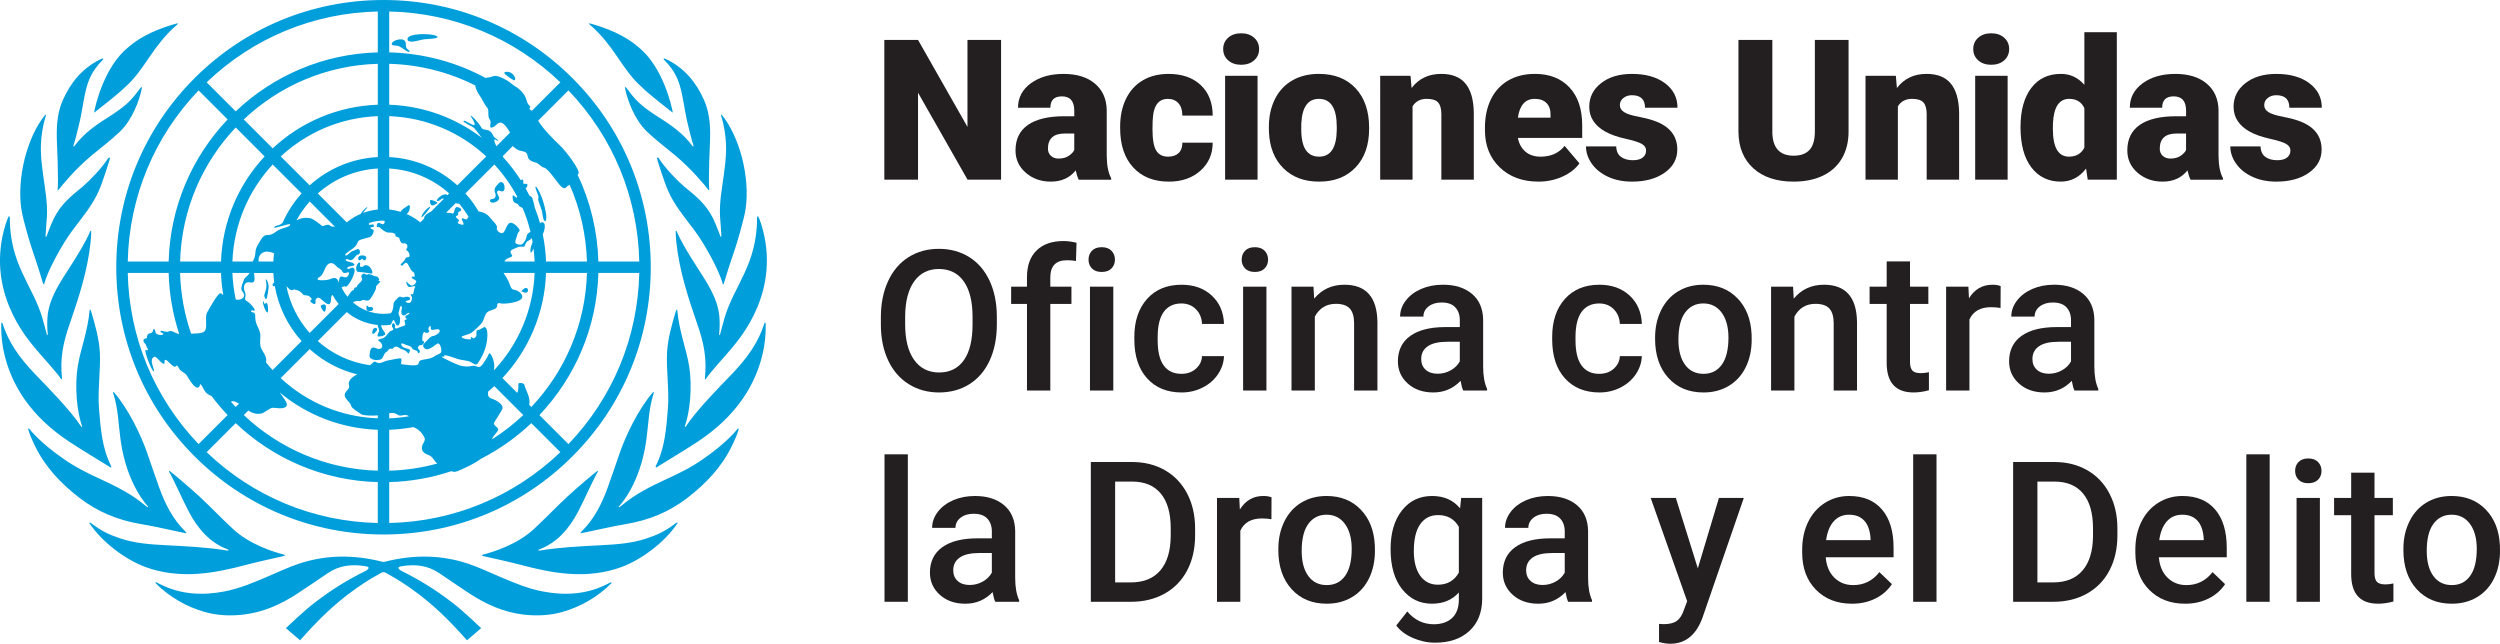 <?xml version="1.0" encoding="UTF-8"?>
<svg id="Layer_1" data-name="Layer 1" xmlns="http://www.w3.org/2000/svg" width="139.115mm" height="35.822mm" viewBox="0 0 394.342 101.543">
  <defs>
    <style>
      .cls-1 {
        fill: #009edb;
      }

      .cls-1, .cls-2 {
        stroke-width: 0px;
      }

      .cls-2 {
        fill: #231f20;
      }
    </style>
  </defs>
  <path id="emblem" class="cls-1" d="M96.334,91.856c.056-.013.134.049.162.082-2.203,2.258-5.029,3.806-7.741,4.577-2.012.572-4.038.667-6.112.435-3.19-.358-6.005-1.636-8.646-3.372-1.581-1.039-3.145-2.103-4.709-3.168-1.797-1.223-3.779-1.447-5.865-1.107-1.131.122-.273.666-.1.752,2.803,1.373,5.442,3.017,7.907,4.919,1.675,1.229,4.664,4.111,4.664,4.111l-2.236,1.915s-1.706-1.912-2.45-2.655c-4.905-5.109-9.249-7.355-10.212-7.91-.169-.097-.331-.19-.503-.19-.172,0-.334.093-.503.19-.963.555-5.306,2.8-10.213,7.91-.742.743-2.448,2.655-2.448,2.655l-2.237-1.915s2.99-2.882,4.666-4.111c2.465-1.902,5.104-3.547,7.907-4.919.173-.086,1.031-.629-.1-.752-2.087-.341-4.069-.117-5.865,1.107-1.564,1.064-3.13,2.129-4.711,3.168-2.64,1.736-5.454,3.014-8.646,3.372-2.072.232-4.099.137-6.11-.435-2.712-.772-5.544-2.329-7.748-4.587.028-.032.113-.084.169-.072.187.083.303.142.484.237,3.275,1.685,6.726,1.881,10.272,1.198,2.422-.466,4.671-1.436,6.926-2.399,1.615-.688,3.21-1.447,4.873-1.996,4.31-1.422,8.677-1.405,13.063-.294.072.02.146.03.222.039.075-.01.151-.02.222-.039,4.386-1.111,8.753-1.128,13.063.294,1.663.549,3.258,1.308,4.873,1.996,2.253.963,4.504,1.933,6.926,2.399,3.547.683,6.997.487,10.272-1.198.182-.094.297-.154.484-.237ZM106.68,82.463c-1.875,1.44-3.083,1.918-4.639,2.451-2.339.803-4.859.964-7.301,1.093-3.228.169-6.344.308-9.526.825-.017.003-.034.006-.051.009-.2.032-.291-.052-.227-.121.011-.011.032-.027.048-.032,2.837-1.039,4.764-3.24,6.216-6.002,1.005-1.913,2.651-5.651,3.109-6.262.01-.013-.001-.137-.031-.161-.215.07-3.338,2.729-4.756,4.045-1.759,1.635-3.414,3.38-5.174,5.015-2.75,2.626-6.703,3.779-8.135,4.151-.032.008-.097.032-.113.051-.042.055-.063.106-.072.13-.003.01.001.017.011.018.018.004.047.011.065.015,1.111.253,4.32.95,5.965,1.39,2.531.679,5.068,1.247,7.691,1.432,2.841.2,5.67-.099,8.311-1.083,3.003-1.119,6.705-3.763,8.818-6.931.006-.008.011-.023.006-.025-.092-.048-.199-.017-.215-.006ZM116.349,67.638c-.087.113-1.668,2.184-5.544,4.838-1.881,1.311-3.628,2.146-5.695,3.105-2.579,1.198-4.801,2.292-6.995,4.108-.142.117-.26.206-.404.311-.077.056-.153-.039-.069-.138.107-.124,3.334-3.428,4.304-10.431.338-2.444.386-5.084,1.178-7.439.023-.075-.022-.155-.049-.191-.004-.006-.025.008-.03.014-2.371,2.712-4.345,6.93-5.266,9.567-.652,1.867-1.274,3.744-1.949,5.602-.915,2.522-2.111,4.888-4.051,6.807-.028.03-.175.183-.175.183,0,0-.024.045-.032.115,0,.007.01.021.015.02.277-.048.459-.075.638-.113,2.16-.446,4.307-.963,6.479-1.325,3.631-.605,6.803-1.895,9.729-4.141,2.934-2.253,5.418-4.877,7.038-8.235.421-.873.817-1.728,1.077-2.683-.055-.021-.142-.017-.201.027ZM120.584,50.974c-.932,2.972-2.617,5.378-5.076,7.966-1.927,1.989-5.637,5.751-7.351,8.36-.048.073-.176.041-.128-.091.825-2.271,1.177-6.288.683-9.401-.422-2.655-1.585-5.553-1.873-8.802-.003-.015.001-.018-.004-.034-.017-.042-.089-.141-.137-.145-.001.01-.032.056-.11.308-.557,1.888-1.254,4.253-1.37,6.45-.141,2.65.359,6.057.141,8.784-.253,3.151-.469,6.268-1.913,9.126-.007.014-.011.031-.017.046-.03.076.051.217.051.217,0,0,.013-.003.018-.007,1.159-.739,4.46-2.686,6.637-4.139,2.717-1.815,5.121-3.972,7-6.685,2.347-3.39,3.71-7.473,3.641-11.632-.003-.141-.013-.389-.028-.42-.031-.013-.158.077-.165.099ZM113.581,52.767c-.01.039-.044.056-.055.061-.068.02-.1-.062-.099-.08.106-.842.113-1.881.055-2.672-.227-3.113-2.105-5.691-3.752-8.281-.859-1.352-2.347-3.714-2.982-5.305-.006-.014-.131-.093-.169-.076-.017.279.041,1.195.103,1.788.462,4.456,1.881,8.819,3.349,13.049.983,2.831,1.474,5.257,1.171,8.25-.032.249-.041.276.063.352.004.003.01-.007.013-.003,1.004-1.449,2.959-3.482,4.163-4.949,1.305-1.588,7.879-9.081,4.641-19.521-.196-.629-.429-1.174-.51-1.292-.051.001-.138.131-.148.165.02,7.51-3.613,10.734-5.129,15.872-.289.978-.517,1.887-.715,2.644ZM107.92,29.426c-1.191-1.029-2.964-2.861-4.001-4.458-.007-.013-.016-.021-.024-.03-.014-.014-.03-.027-.045-.035-.065-.041-.148-.045-.17-.034-.048-.008-.087-.006-.084.006.065.313,1.098,3.625,1.766,5.168.964,2.227,2.513,4.094,3.965,6.012.104.139.21.277.314.418,1.457,1.958,3.787,6.131,4.349,8.273.015.061.145.117.151.092.204-.765,1.146-3.734,1.844-5.739.146-.417,1.383-4.442,1.632-6.184.705-4.94-.924-11.351-3.807-14.854-.048.017-.089.145-.08.173.054.165.092.291.139.456.063.215.124.432.175.653.752,3.219.5,5.49.131,8.226-.294,2.182-.717,4.342-.604,6.543.018.368.244,3.076.21,3.179-.038.121-.148.028-.16-.035-.004-.02-.355-1.007-.707-1.833-.146-.359-.294-.698-.418-.943-1.157-2.298-2.654-3.49-4.573-5.056ZM104.739,9.425c.925.903,1.644,1.911,2.147,3.093.795,1.865,1.029,4.67,1.543,6.792.314,1.288.507,2.201.959,3.663.041.128-.093.187-.161.065-.011-.017-.022-.032-.035-.048-1.487-2.015-3.331-3.272-5.96-4.931-1.561-1.025-2.751-1.953-3.882-3.486-.196-.263-.397-.521-.596-.78-.017-.021-.137-.063-.173-.049-.006.059.021.176.045.325.336,1.694,1.471,4.828,3.414,6.685,1.398,1.335,2.969,2.52,4.462,3.755,2.661,2.227,4.603,4.632,5.228,5.428.01.011.028.031.028.031,0,0,.12.076.117.034-.001-.01-.001-.022-.003-.032,0-.001.003-.001.003-.003-.037-.39-.051-1.01-.051-1.742.001-1.63.075-3.811.146-5.312.028-.607.049-1.216.046-1.825-.004-1.812-.207-3.603-.969-5.321-1.238-2.785-3.078-4.999-5.83-6.369-.162-.08-.376-.162-.514-.196-.006-.001-.025.086.014.197.003.011.011.018.02.025ZM93.338,4.16c1.594,1.416,2.872,3.093,4.069,4.849,1.147,1.684,2.282,3.392,3.842,4.743,1.031,1.04,4.031,3.372,4.781,3.953.011.01.022.021.032.025.024.01.063-.004.063-.004,0,0-.004-.021-.006-.034-.158-.862-1.514-7.182-5.47-10.31-2.126-1.839-4.95-2.965-7.693-3.721-.028.052.003.189.02.186.132.115.228.196.36.313ZM31.209,90.508c2.623-.184,5.16-.753,7.691-1.432,1.646-.439,4.855-1.136,5.965-1.39.018-.004.046-.011.065-.015.01-.001.014-.008.011-.018-.009-.024-.03-.075-.072-.13-.015-.018-.08-.042-.114-.051-1.43-.37-5.384-1.525-8.134-4.151-1.76-1.635-3.416-3.38-5.174-5.015-1.418-1.316-4.541-3.975-4.756-4.046-.03.025-.041.149-.031.162.458.611,2.103,4.349,3.109,6.262,1.452,2.762,3.379,4.963,6.216,6.002.016.006.037.021.048.032.065.069-.027.153-.227.121-.017-.003-.034-.006-.051-.009-3.182-.517-6.298-.656-9.526-.825-2.443-.128-4.963-.29-7.301-1.093-1.556-.534-2.764-1.011-4.639-2.451-.018-.011-.124-.042-.215.006-.006.003,0,.017.006.025,2.113,3.168,5.815,5.812,8.818,6.931,2.641.984,5.47,1.283,8.311,1.083ZM28.743,83.995c.179.038.36.065.638.113.006.001.016-.013.016-.021-.009-.069-.032-.114-.032-.114,0,0-.146-.153-.176-.183-1.939-1.92-3.133-4.286-4.049-6.807-.674-1.858-1.298-3.735-1.949-5.602-.921-2.637-2.895-6.854-5.266-9.567-.004-.006-.025-.02-.03-.014-.027.037-.072.117-.049.19.793,2.357.84,4.997,1.178,7.441.97,7.003,4.197,10.307,4.304,10.431.084.099.007.194-.069.138-.142-.106-.262-.193-.404-.311-2.193-1.816-4.415-2.91-6.995-4.108-2.067-.959-3.814-1.794-5.695-3.105-3.876-2.654-5.457-4.725-5.546-4.838-.058-.044-.145-.048-.2-.027.262.956.656,1.811,1.077,2.683,1.62,3.358,4.104,5.981,7.038,8.235,2.926,2.246,6.098,3.535,9.729,4.141,2.172.362,4.32.88,6.479,1.325ZM10.834,69.612c2.177,1.453,5.478,3.4,6.637,4.139.006.004.018.007.018.007,0,0,.08-.141.051-.217-.006-.015-.01-.032-.017-.046-1.445-2.858-1.66-5.975-1.913-9.126-.218-2.727.282-6.134.141-8.784-.117-2.196-.814-4.562-1.37-6.45-.077-.252-.108-.299-.11-.308-.048.004-.12.103-.137.145-.006.015-.001.018-.004.034-.287,3.249-1.452,6.147-1.872,8.802-.494,3.113-.142,7.13.683,9.401.048.132-.082.165-.128.091-1.713-2.609-5.423-6.371-7.351-8.36-2.458-2.588-4.144-4.994-5.076-7.966-.007-.021-.134-.111-.163-.099-.017.031-.027.279-.03.42-.069,4.159,1.294,8.242,3.641,11.632,1.88,2.713,4.283,4.87,7,6.685ZM9.691,59.849c.003-.004.008.006.013.004.104-.078.096-.104.063-.353-.303-2.992.189-5.419,1.171-8.25,1.468-4.229,2.888-8.593,3.349-13.047.062-.594.12-1.511.103-1.789-.038-.017-.163.062-.169.077-.635,1.59-2.123,3.953-2.982,5.304-1.647,2.591-3.527,5.168-3.752,8.281-.058.791-.051,1.83.055,2.672.001.018-.031.1-.099.08-.011-.004-.045-.021-.055-.061-.199-.757-.427-1.666-.717-2.644-1.515-5.137-5.147-8.362-5.128-15.872-.01-.034-.097-.163-.148-.165-.08.118-.314.663-.51,1.292-3.238,10.44,3.335,17.933,4.639,19.521,1.205,1.467,3.161,3.5,4.165,4.949ZM4.985,39.098c.701,2.006,1.642,4.976,1.846,5.741.006.024.135-.032.151-.093.562-2.141,2.892-6.314,4.349-8.273.104-.141.21-.279.314-.418,1.452-1.918,3-3.784,3.965-6.012.667-1.543,1.701-4.856,1.767-5.168.001-.011-.038-.014-.086-.007-.023-.01-.106-.006-.17.035-.016.008-.031.021-.045.035-.009.007-.017.017-.024.03-1.038,1.597-2.81,3.428-4.001,4.458-1.919,1.566-3.416,2.758-4.573,5.056-.124.245-.272.584-.418.942-.352.828-.703,1.815-.707,1.835-.013.063-.122.156-.162.035-.032-.103.193-2.812.213-3.179.11-2.201-.311-4.36-.605-6.543-.369-2.737-.621-5.008.13-8.228.051-.218.113-.436.176-.652.048-.165.086-.291.139-.456.008-.028-.032-.156-.08-.173-2.883,3.503-4.512,9.913-3.807,14.854.249,1.742,1.485,5.767,1.63,6.182ZM9.144,28.225c0,.732-.014,1.352-.051,1.742,0,.003.003.001.003.003-.001.01-.001.023-.003.032-.004.042.117-.034.117-.034,0,0,.018-.02.028-.031.625-.795,2.565-3.2,5.228-5.428,1.492-1.235,3.064-2.42,4.462-3.755,1.943-1.857,3.078-4.991,3.414-6.685.024-.149.051-.266.045-.325-.037-.014-.156.028-.173.049-.199.259-.4.517-.594.78-1.132,1.533-2.322,2.461-3.883,3.486-2.629,1.659-4.473,2.916-5.96,4.931-.011.015-.024.031-.035.048-.068.122-.201.063-.16-.065.452-1.463.645-2.375.959-3.663.514-2.122.748-4.926,1.543-6.792.503-1.183,1.222-2.191,2.146-3.093.01-.007.018-.014.023-.025.038-.111.018-.199.013-.196-.138.032-.353.114-.514.194-2.753,1.37-4.593,3.585-5.83,6.369-.762,1.718-.964,3.509-.969,5.321-.001.608.018,1.218.046,1.825.072,1.502.145,3.682.146,5.312ZM14.844,17.727s.039.014.063.004c.01-.004.021-.017.032-.025.75-.581,3.749-2.913,4.781-3.953,1.56-1.353,2.695-3.059,3.842-4.743,1.195-1.756,2.475-3.433,4.069-4.849.131-.117.228-.196.36-.314.015.004.048-.132.02-.184-2.743.756-5.567,1.882-7.693,3.721-3.956,3.128-5.312,9.449-5.47,10.31-.001.013-.006.034-.006.034ZM59.414,52.166c.31-.466-.463-.76-.664.049-.189.753.353.415.664-.049ZM67.849,32.664c-.3-.156-1.533,1.347-1.336,1.591.089.097,1.445-1.519,1.336-1.591ZM68.114,32.398c.186.097,1.004-.348.852-.467-.151-.121-1.112-.566-1.132-.294-.028.442.093.665.28.762ZM82.97,45.421c-.387.017-.807.577-.689.584.279.014.491.214.715.165.411-.091.36-.764-.027-.749ZM77.586,31.398c-.334.008-.418.372-.097.536.144.075.601.007.811-.125.221-.139.479-.313.431-.65-.028-.206-.507-.786-.256-1.008.27-.242.543.134.808.031.322-.125.293-.31.303-.584.013-.38-.139-.88-.58-.88-.328,0-.898.878-.924.932-.044.096-.135.417.006.743.196.455.12.988-.501,1.005ZM84.884,31.459c-.01.203.576,1.614.635,1.998.059.384.18,1.536.49,1.418.196-.076.177-.781.135-1.055-.125-.801-.287-1.494-.583-2.393-.156-.479-.835-2.041-1.06-1.987-.2.048.336,1.138.415,1.492.052.231-.021.322-.032.527ZM81.027,12.644c.36.137.359-.536-.253-1.033-.608-.496-1.419-.255-1.2-.01.199.22,1.133.921,1.453,1.043ZM64.424,7.876c-.724-.467-.118-1.112-.697-1.546-.405-.304-1.542-.003-1.823.358-.489.632.631.422,1.036.603.453.2,1.426,1.036,1.599.867.172-.17-.035-.207-.115-.282ZM68.822,5.663c-.974-.445-4.643-.425-4.548.529.079.815,2.119.049,2.647.004.529-.046,2.761-.091,1.901-.534ZM58.086,48.354c-.048-.182-.366-.152-.287.016.079.167-.096.338.068.548.214.229.676.201.908.011.134-.145.049-.42-.052-.473-.176-.087-.589.08-.636-.101ZM56.673,41.055c.303,0,.291-.227.467-.218.177.007.032.23.339.23.304,0,.624-.784-.355-.784-.797,0-.691.762-.452.773ZM57.943,41.866c-.608-.156-.484.19-.857.231-.618.068-.069-.456-.373-.697-.134-.106-.497.424-.524.755-.017.159-.021.698.241.715.262.017,1.639.175,2.098.279.525.121-.021-1.138-.584-1.283ZM51.164,49.174c.187,0,.322-.665.207-.991-.117-.327-.719-.082-.773.07-.052.153.377.921.566.921ZM42.278,49.108c.027-.286.003-1.122-.197-1.284-.2-.161-.173.142-.317.125-.111-.013-.101-.401-.242-.4-.141,0,.048.665.199,1.05.151.387.522,1.019.557.508ZM42.064,47.078c.046-.099.351-1.491.304-2.023-.048-.531-.331-1.032-.403-.995-.096.049.044.367.06.883.025.77-.338,1.411-.338,1.664-.001.239.228.781.376.472ZM18.34,42.154c0-11.269,4.383-21.857,12.34-29.814C38.636,4.383,49.225,0,60.494,0c11.269,0,21.857,4.383,29.814,12.34,7.958,7.958,12.34,18.545,12.34,29.814,0,11.269-4.383,21.858-12.34,29.814-7.958,7.958-18.545,12.34-29.814,12.34-11.269,0-21.858-4.383-29.814-12.34-7.958-7.956-12.34-18.545-12.34-29.814ZM31.325,70.051l4.58-4.58c-.901-.95-1.747-1.953-2.534-3-.355-.141-.715-.338-.963-.645-.391-.489-.597-1.204-.783-1.204-.187.001-.015.455-.432.515-.567.083-1.368-1.328-1.681-1.842-.369-.605-.974-.611-1.271-1.178-.086-.163-.291-.664-.481-.367-.314.504-1.391-1.098-1.666-.988-.283.11-.034.443-.193.584-.308.275-1.215-1.228-1.554-1.074-.318.145-.391.338-.41.736-.017.414.496,1.478.315,1.561-.256.117-1.567-3.221-1.281-3.373.16-.086.135.152.317.044.187-.113-.131-.344-.217-.705-.09-.379-.418-.387-.446-.804-.025-.415.567-.276.56-.479-.007-.203.046-.434.214-.579.196-.169.653.008.752-.577.084-.5.336-.037.389.335.061.431,1.161.539,1.215.244.032-.187-.445-.18-.445-.346-.001-.318.605-.014,1.019.022.18.015.505-.276.917-.063.448.232.724.345,1.021.393-.997-3.043-1.576-6.274-1.663-9.625h-6.451c.221,10.15,4.162,19.672,11.173,26.995ZM57.936,32.681c.045.069-.422.494-.662.907.746-.28,1.522-.46,2.319-.538v-6.468c-3.624.208-6.92,1.659-9.468,3.931l4.566,4.566c.525-.431,1.095-.804,1.709-1.112.159-.079.32-.152.482-.221.313-.546.995-1.155,1.054-1.064ZM41.994,56.796c.001.128-.004.255-.031.375.335.411.677.815,1.038,1.204l4.574-4.574c-2.153-2.386-3.654-5.37-4.225-8.669-.137.037-.259.018-.335-.114-.093-.16.042-.324.239-.487-.066-.486-.114-.977-.139-1.474h-3.045c.031.484.225,1.183-.094,1.426-.263.2-.636-.003-.874.03-.584.079-.718.784-.563,1.263.101.322.242.572.186.919-.052.327-.23.581.287.855.473.248,1.239,1.219,1.176,1.387-.082.215-.552-.201-.581.189-.018.239.694-.068.653.743-.024.472.094.988.231,1.312.282.674.605,1.119.577,1.88-.022.631-.134,1.318.142,1.912.284.611.783,1.105.786,1.825ZM38.191,45.914c-.376-.431.249-1.656.342-1.896.1-.255.667-.583.838-.962h-2.71c.052,1.418.231,2.812.524,4.174.651.238,1.901-.293,1.007-1.316ZM36.49,63.342c-.02.011-.042.02-.065.028.246.28.497.556.753.826l.517-.517c-.484-.306-.931-.498-1.205-.338ZM47.575,30.51l-4.562-4.562c-3.761,4.052-6.131,9.409-6.351,15.305h3.196c.535-.862.353-1.518.532-2.019.172-.477.453-.915.718-1.345.235-.379.503-.805.995-.808,1.042-.006,1.301-.551,1.961-.853.66-.303,1.829-.482,1.697-.826-.09-.232-2.438.679-2.489.501-.089-.311.741-.282,1.09-.597.069-.065.137-.104.201-.137.755-1.715,1.773-3.288,3.012-4.66ZM46.753,34.778c.062-.027.124-.056.189-.093.783-.448,1.812-.362,2.25-.172.565.246,1.287.874,1.615,1.125.142.108.21-.093.874-.193.277-.041.341.238.736.294.159.022.29.03.41.021l-3.976-3.975c-.81.908-1.515,1.913-2.098,2.992ZM42.276,39.691c-.505-.052-1.018.158-1.29.597-.19.304-.244.645-.179.966h2.308c.023-.436.062-.869.115-1.295-.297-.155-.651-.237-.955-.268ZM48.852,52.524l4.569-4.57c-.373-.453-.7-.945-.981-1.464,0,0-.001.001-.001.003-.072.083-.132.167-.169.248-.094.204.028.884-.255,1.176-.365.377-1.345-.831-1.654-.931-.421-.132-.622.331-.6.465.056.348-.014.487-.166.518-.152.03-.918-.491-.576-.622.398-.151-.104-.494-.276-.628-.296-.228-.757-.015-.974-.318-.232-.325-.67-.559-.805-.598-.092-.027-.541-.217-.835-.062-.231.124-.48-.128-.653-.297-.096-.093-.191-.201-.293-.307.545,2.802,1.842,5.337,3.67,7.389ZM53.425,44.632c.001-.039.004-.08.009-.121.001-.011.001-.022.003-.032.003-.031.007-.062.01-.093.003-.013.004-.027.006-.039.003-.02.006-.039.009-.059.003-.011.004-.021.006-.032.001-.011.004-.024.006-.035.007-.042.015-.083.025-.123v-.003c.009-.038.018-.076.03-.111.003-.013.007-.022.01-.034.009-.025.016-.049.025-.073.004-.011.008-.023.013-.034.01-.023.018-.044.03-.063.004-.008.008-.018.013-.027.015-.027.031-.052.048-.073.059-.075.138-.089.231-.076.16.022.362.127.558.137.141.007.279-.034.398-.189.055-.07.106-.151.142-.229.038-.079.062-.156.063-.22,0-.031-.004-.059-.015-.083-.034-.069-.127-.091-.31-.028-.038.013-.075.025-.113.035-.076.021-.151.035-.222.038-.037.001-.07,0-.104-.006-.101-.014-.19-.059-.258-.151-.021-.031-.041-.066-.058-.108-.021-.054-.047-.1-.076-.141-.114-.166-.282-.249-.456-.353-.087-.052-.176-.107-.262-.182-.042-.037-.084-.077-.124-.124-.032-.037-.063-.072-.096-.106-.013-.013-.025-.024-.038-.035-.021-.021-.041-.041-.063-.061-.015-.014-.032-.028-.048-.041-.018-.015-.037-.03-.055-.044-.02-.015-.038-.028-.058-.042-.015-.01-.032-.021-.049-.031-.021-.014-.042-.027-.065-.038-.014-.007-.028-.014-.042-.021-.024-.011-.049-.023-.073-.032-.011-.004-.023-.007-.034-.011-.028-.008-.056-.018-.084-.024-.006-.001-.011-.001-.017-.003-.215-.041-.441.015-.659.227-.003.001-.006.004-.008.007-.034.034-.069.072-.103.114-.004.004-.007.008-.011.013-.034.044-.068.089-.101.141-.001.004-.004.008-.009.013-.034.054-.068.111-.101.173-.07.13-.138.275-.203.446-.524,1.371-1.131.952-1.031,1.44.011.058.159.097.373.114.086.007.183.011.284.011.103,0,.213-.003.322-.01.111-.006.224-.016.334-.03.055-.007.108-.015.161-.024.032-.004.062-.01.093-.015.03-.006.059-.011.089-.018.025-.006.052-.011.077-.017.034-.008.065-.018.096-.027.02-.006.039-.011.056-.017.049-.015.094-.032.134-.051.07-.032.142-.061.213-.084.003,0,.004,0,.007-.001.068-.023.135-.039.2-.051.137-.025.262-.024.36.011.072.025.22.087.325.241.087.125.17.342.19.515ZM59.593,24.777v-6.454c-5.898.22-11.255,2.591-15.307,6.351l4.563,4.562c2.878-2.596,6.623-4.248,10.744-4.459ZM59.593,16.519v-6.454c-8.172.227-15.59,3.523-21.141,8.774l4.562,4.56c4.379-4.086,10.185-6.658,16.58-6.881ZM37.178,20.112c-5.25,5.551-8.546,12.97-8.771,21.141h6.453c.222-6.393,2.795-12.2,6.881-16.58l-4.562-4.562ZM28.406,43.056c.092,3.347.7,6.565,1.744,9.582.038-.003.073-.004.111-.006.655-.031,1.53-.01,1.943-.328.635-.49.048-2.243.446-2.974.491-.904,1.719-3.048,2.088-3.062.327-.013.313.231.479.27-.196-1.143-.318-2.305-.358-3.483h-6.454ZM59.593,76.046c-8.669-.227-16.537-3.724-22.416-9.301l-4.58,4.58c7.324,7.01,16.846,10.951,26.995,11.172v-6.451ZM59.593,67.791c-5.725-.197-11.115-2.261-15.481-5.895.099.12.184.235.251.346.297.512,1.33,1.554.673,1.971-.546.345-1.452.113-1.958.104-.559-.007-1.371.828-1.85.911-.61.104-.959.058-1.529-.173-.141-.058-.318-.169-.519-.311l-.726.726c5.551,5.25,12.97,8.546,21.141,8.773v-6.452ZM59.593,65.523c-.908.068-2.281.045-2.606-.179-.677-.469-1.484-.929-1.575-1.292-.163-.645-1.046-1.129-1.046-1.733,0-.672.928-.891.68-1.573-.199-.542.329-1.221,1.295-1.694-2.831-.697-5.392-2.085-7.492-3.979l-4.572,4.572c4.201,3.903,9.578,6.127,15.315,6.34v-.462ZM60.988,56.9c.687-.115,1.416-.314,2.036-.376.679-.068-.028.898.375.938.481.048,2.461.386,2.6-.063.114-.369.141-.535.566-.627.801-.175,1.436-.149,2.115-.667.245-.187.751-.255.895-.532.145-.277-.104-1.59-.593-1.376-.238.106-.525.445-1.033.701-.46.231-.787.336-1.114-.101-.299-.398.174-.711.42-.978.379-.415.722-.836,1.143-.836.163,0,1.033-.432.96-.828-.096-.512-1.107.046-1.342-.165-.163-.145-.003-.514-.13-.57-.118-.055-.491.455-.203.731.149.144-.242.543-.681.256-.338-.224-.425,1.008-.396,1.233.03.225.496.163.186.569-.311.408-.427.106-.656.306-.276.242-.338.335,0,.686.27.279-.159.808-.259.313-.066-.329-.759-.229-.89-.603-.135-.384-.698-.346-1.383-.697-.518-.266-.452.52.427.719.746.17.708.259.494.726-.175.383-.141-.294-1.028-.529-.57-.151-.597-.455-1.046-.449-.455.004-.306.435-.786.322-.363-.086-.42.404-.755.546-.408.175-.384.914-.8,1.118-.618.303-1.885.075-1.827-.538.058-.612.086-1.07.441-1.285.312-.187.828.362,1.261.168.453-.201.339-.684.065-.994-.082-.106-.414-.27-.407-.375.007-.128.653-.189.98-.408.328-.22.68-.805.848-.936.179-.139.529-.175.562-.304.045-.165-.248-.465-.22-.666s.099-.356.255-.345c.156.013.342.463.242.572-.114.122.082.329.294.242.214-.087.973-.384,1.194-.442.3-.08-.075-.759.023-.88.091-.114.18.037.296-.079.115-.115-.237-.229-.18-.476.041-.186.835-.401.617-.542-.218-.142-.512.269-.687.346-.396.175-.589-.258-.576-.586.007-.159.222-.722.034-.832-.262-.151-.306.52-.346.651-.063.199-.232.449.058.99.156.291.076,1.278-.228,1.387-.324.117-.466-.501-.618-.756-.025-.044-.052-.076-.08-.092-.003-.001-.006-.003-.009-.004-.013-.006-.025-.008-.039-.007h-.001c-.014.001-.028.01-.042.021-.004.003-.008.007-.011.01-.015.014-.03.031-.047.056-.025.039-.066.108-.1.168-.024.042-.072.142-.132.315-.038.11-.107.176-.229.203-.331.037-.665.059-1.005.059-.131,0-.262-.003-.391-.008.055.203.113.422.187.565.179.338.521.611.463.86-.058.251-1.102.477-1.188.294-.107-.228.263-.686.234-.893-.053-.377-.244-.603-.22-.864-1.843-.184-3.527-.915-4.884-2.032l-4.57,4.57c2.254,2.008,5.09,3.375,8.221,3.808.442-.27.624-.753.973-.491.556.42,1.226-.141,1.67-.215ZM61.395,67.79v6.454c2.613-.073,5.15-.46,7.575-1.125-.504-.428-.734-1.122-1.357-1.336-1.073-.369-1.361-1.029-.781-1.987.314-.517.19-.721-.177-1.271-.448-.67-1.026-.977-1.446-1.159-1.243.232-2.514.379-3.813.424ZM64.493,65.667c-.211-.228-.639-.245-.942-.163-1.049.284-.698-.549-2.156-.336v.821c1.052-.039,2.085-.151,3.097-.321ZM88.389,71.325l-4.58-4.58c-2.361,2.24-5.045,4.143-7.972,5.636-.964.728-2.143,1.257-3.034,1.661-.373.169-.777.39-1.201.39-.137,0-.255-.045-.373-.118-3.105,1.039-6.406,1.642-9.834,1.732v6.451c10.15-.221,19.671-4.162,26.994-11.172ZM79.36,24.664c-.009.038-.028.059-.052.075,1.063,1.147,2.019,2.393,2.861,3.72.099-.125.176-.236.313-.08.228.26-.238.734.438.61.407-.075.324.446-.006.725.208.376.41.756.6,1.142.238.107.418.237.455.391.107.453.315.956.366,1.457.322.812.607,1.644.848,2.495.332-.284.707-.13.746.345s-.111.988-.318,1.414c.289,1.395.469,2.83.52,4.297h6.452c-.117-4.177-1.053-8.31-2.73-12.107-.128.103-.3.111-.517.386-.327.412-.855-.103-1.145-.463-.541-.667-1.813-2.544-2.386-2.638-.479-.079-.836-.701-1.34-.804-.503-.103-1.131-.386-1.212-.918-.086-.545-.284-.769-.843-.856-.632-.097-1.073-.348-1.518-.821l-1.544,1.545c.013.034.02.063.014.087ZM83.456,63.844l.353.353c5.252-5.55,8.547-12.968,8.773-21.141h-6.452c-.222,6.395-2.795,12.201-6.88,16.581l2.329,2.329c.017-.032.032-.065.048-.097.193-.408.11-.942.142-1.316.02-.245.908-.186.972.218.053.341.229.591.538,1.438.222.61.328,1.17.179,1.636ZM78.556,67.87c-.17.41-1.033,1.147-.884,1.39,1.742-1.108,3.37-2.377,4.864-3.789l-4.562-4.56c-.318.297-.646.583-.98.865-.079.522-.007.932.635,1.131.693.214,1.849.918,1.605,1.601-.273.611-.949,1.526-1.276,2.133-.277.518.803.739.597,1.23ZM79.621,41.172c-.01.027-.027.055-.047.082h4.752c-.025-.686-.083-1.364-.165-2.036-.038.07-.079.141-.111.21-.355.738-.408.293-.383-.028.034-.41.19-.793.342-1.212-.037-.22-.076-.436-.12-.653-.142.203-.348.346-.67.507-.21.107-.408.601-.486.79-.091.228-.614-.054-1.043.153-.753.363-1.525.418-.974,1.198.352.497-.843.358-1.095.99ZM77.975,25.948l-4.562,4.562c.784.87,1.481,1.82,2.079,2.836.536.083,1.269.298,1.74.905.334.431,1.297,1.292,1.149,1.678-.09.236.111.529.331.684.336.235.574.23.759-.006.336-.429.384-1.009.831-1.376.546-.451,1.666.85,1.664,1.088-.001.238-.29.294-.373.717-.113.577-.608,1.266-.045,1.459.821.28.925-.042,1.319-.619.182-.266.142-.696.338-.959.124-.166.308-.237.473-.346-.308-1.28-.717-2.522-1.222-3.711-.121-.118-.262-.215-.438-.273-.294-.097-.128-.36-.514-.482-.442-.139-.614-.266-.655-1.042-.032-.625.528.206.667.097.03-.024.056-.061.083-.103-.984-1.863-2.205-3.579-3.625-5.109ZM72.44,32.141c-.217-.003-.396-.045-.553-.106l-1.508,1.507c.289.077.608-.03.969.131.401.176.206-1.121.819-1.002.627.12.787.522.269.718-.415.135.103.481-.4.652-.458.156.372.56.365.741-.009.249-.625.342.301.628.925.286.003-.779.144-.928.172-.182.666.287.803.08.051-.076.142-.208.255-.36-.432-.726-.922-1.416-1.463-2.06ZM70.089,56.093c.011.317-.308.063-.405.172-.097.106,2.537,1.339,2.951,1.409.283.048.822.249,1.775.059.639-.127.817.168,1.115.156.425-.015.701-.59.948-.943.653-.932.529-1.057.703-1.202.221-.186.863,1.24.781,2.144-.014.144-.031.277-.051.405l.069.069c3.761-4.052,6.131-9.409,6.351-15.307h-4.905c.169.279.462.639.77,1.276.248.51.394,1.319.811,1.359.672.063,1.363.619,1.383,1.087.039.977-2.992,1.214-3.39,1.088-.335-.106-.557-.128-.58.397-.025.596-1.095.6-1.516.956-.473.4-.525,1.131-.842,1.64-.19.306-1.309,1.363-1.615,1.577-.729.51-2.102.535-1.474.872.448.239,1.464.324,1.336.087-.146-.272.077-.297.249-.075.132.167.61-.162.6-.469-.01-.29-.073-.763.196-.781.436-.028.895-.512,1.112-.467.246.051.58.598.329,2.267-.248,1.67-1.045,2.831-1.363,3.355-.343.56-.687.132-1.147-.104-.586-.301-1.468-.289-2.085-.49-.327-.106-2.115-.783-2.105-.536ZM100.835,43.056h-6.45c-.228,8.669-3.725,16.537-9.302,22.416l4.58,4.58c7.011-7.324,10.952-16.846,11.172-26.995ZM89.663,14.259l-4.778,4.778c.438.763,1.26,1.725,2.42,2.906.476.486.981.962,1.405,1.391.407.41,3.013,3.652,2.509,4.122-.037.035-.076.068-.115.1,2.027,4.258,3.154,8.95,3.28,13.696h6.451c-.22-10.15-4.16-19.671-11.172-26.994ZM61.395,8.263c5.391.139,10.566,1.53,15.196,4.031.432-.068.859-.121,1.145-.255.574-.268,1.704.341,2.248.657.497.287.883.712,1.429,1.019.559.314,1.457,1.215,1.654,2.123.199.908.774.846.487,1.214-.144.183.076.253.351.417l4.486-4.484c-7.324-7.011-16.846-10.952-26.995-11.172v6.45ZM61.395,16.519c5.475.19,10.516,2.108,14.603,5.219-.462-.611-.929-1.243-1.146-1.476-.396-.421-1.877-.939-1.727-1.18.148-.242,1.466.81,1.697.625.277-.222-.662-1.43-.591-1.477.097-.063,1.209,1.011,1.756,1.974.228.339.834.167,1.305.496.415.291.443.757.793,1.057.056.049.795.476.366.427-.124-.014-.314-.277-.456-.144-.089.084.054.538.308,1.033l2.143-2.144c-.311-.631-.925-1.463-1.353-1.568-.442-.108-.714.263-1.018.515-.304.252-.684.336-.732.168-.054-.191.062-.66.039-.857-.031-.246-.224-.441-.289-.679-.153-.56.075-1.185-.266-1.557-.374-.408-.625-1.026-.918-1.495-.32-.511-.895-1.301-.929-1.971-4.174-2.11-8.788-3.289-13.584-3.42v6.454ZM61.395,24.777c4.12.211,7.866,1.863,10.744,4.459l4.563-4.562c-4.053-3.761-9.409-6.131-15.307-6.351v6.454ZM61.395,33.048c.614.061,1.218.184,1.806.366.153-.376.538-.563.853-.777.373-.253.643-.539.59.149-.049.484-.251.777-.501.974.632.276,1.233.619,1.792,1.033.122.091.242.187.36.284l.619-.62c-.006-.021-.011-.042-.011-.069.011-.352.521-.772,1.109-1.029l2.012-2.012c-.045-.01-.094-.018-.152-.025-.27-.034-.655.527-.918.372-.297-.173.888-1.218,1.418-1.017.072.027.151.058.232.09l.256-.256c-2.548-2.272-5.843-3.722-9.467-3.931v6.467ZM60.494,34.805c-.756,0-1.49.113-2.194.332-.093.101-.163.186-.11.262.177.259.718-.284.79.215.054.363-.598.096-.539.363.048.214.5.125.511.42.01.27-.273.801-.491.94-.29.186-1.836.39-1.984.749-.13.314-.265.597-.507.855-.263.277-1.504,1.014-1.507,1.205-.007.452.596-.124.763-.301.266-.282.632-.28,1.031-.508.549-.313.76.781.172.821-.368.025-.677,1.057-1.253.859-.145-.051-.555-.304-.643-.042-.094.279.856.322,1.155.52.759.501-.576.466-.79.603-.211.135-.107.427.182.308.279-.115.657-.407.831.066.234.641-1.055,2.978-1.429,2.731-.204-.134-.415.056-.607.138.256.531.579,1.024.949,1.476.253-.418.653-1.01.822-1.014.239-.007.159-.196.249-.365.111-.204.396.01.415-.269.02-.277.729-.676.811-1.084.042-.22-.22-.438-.111-.62.132-.221.228-.255.37-.303.142-.049.479.286.581.141.103-.145.604-.034.987.208.175.111.514-.017.722.279.289.407-.014.442.038.532.051.09.176-.051.252.024.162.158-.752.693-.648.984.103.29-.774,1.726-1.015,1.954-.331.301-.877-.035-1.093.027-.232.066-.277.265-.635.177-.276-.066-.607.045-.912.19,1.293,1.135,2.985,1.826,4.836,1.826.398,0,.788-.037,1.169-.099.238-.306.336-.681.387-1.066.03-.208-.007-.479.103-.664.094-.158.694-.895.933-.886.21.008.353.193.656.099.587-.184.95-.028.956.225.008.353-.739.252-.708.451.02.139.562.349.739.146.332-.375.283-.866.197-.973-.235-.297-.221-.42.117-.304.208.072.207-.75.405-1.066.27-.424-.5-.127-.821-.082-.303.042-.553-.604-.56-.831-.006-.163.574.577.867.593.331.017.722-.367.726-.649.007-.282-.631-.32-.728-.662-.053-.187.518-.001.474-.186-.037-.162.058-.552-.303-.707-.359-.153-.689-1.304-.976-1.383-.255-.069-.467.276-.624.403-.155.125-.403-.091-.273-.211.184-.172.612-.541.701-.831.149-.487.776.025.664-.655-.12-.736-.748-.594-.456-.949.298-.36.076-.947-.531-.831-.28.054-.574-.403-.604-.797-.018-.217-.641-.183-.617-.413.049-.469-.653-.518-1.083-.486-.429.031-1.26-.631-1.353-.793-.091-.163-.688.144-.491-.487.194-.621.783.113,1.031-.066.268-.191.184-.387.141-.538-.048-.001-.094-.006-.141-.006ZM32.598,12.985l4.58,4.58c5.878-5.577,13.747-9.075,22.416-9.302V1.813c-10.15.22-19.671,4.16-26.995,11.172ZM20.151,41.253h6.451c.227-8.669,3.725-16.537,9.301-22.414l-4.58-4.58c-7.01,7.323-10.951,16.844-11.172,26.994Z"/>
  <g>
    <path class="cls-2" d="M157.906,28.345h-5.285l-7.815-13.721v13.721h-5.315V6.295h5.315l7.8,13.721V6.295h5.3v22.05Z"/>
    <path class="cls-2" d="M170.162,28.345c-.182-.333-.343-.823-.484-1.469-.939,1.182-2.251,1.772-3.937,1.772-1.545,0-2.857-.467-3.938-1.401-1.08-.934-1.62-2.107-1.62-3.521,0-1.777.656-3.12,1.969-4.028s3.221-1.363,5.725-1.363h1.575v-.867c0-1.512-.651-2.268-1.954-2.268-1.211,0-1.817.599-1.817,1.796h-5.104c0-1.583.674-2.869,2.022-3.857,1.348-.988,3.067-1.482,5.157-1.482s3.741.51,4.952,1.53c1.211,1.02,1.833,2.418,1.863,4.195v7.254c.02,1.504.252,2.656.697,3.453v.257h-5.104ZM166.966,25.013c.636,0,1.164-.136,1.583-.409s.719-.581.901-.924v-2.62h-1.484c-1.777,0-2.666.798-2.666,2.393,0,.464.156.84.47,1.128.312.288.711.431,1.196.431Z"/>
    <path class="cls-2" d="M184.26,24.711c.717,0,1.272-.194,1.666-.583.394-.389.585-.931.575-1.628h4.786c0,1.797-.644,3.271-1.931,4.422-1.288,1.151-2.946,1.727-4.975,1.727-2.383,0-4.261-.747-5.634-2.241s-2.06-3.564-2.06-6.209v-.212c0-1.656.305-3.117.916-4.384s1.492-2.241,2.643-2.923c1.151-.682,2.514-1.022,4.089-1.022,2.13,0,3.821.591,5.073,1.772s1.878,2.782,1.878,4.801h-4.786c0-.848-.207-1.499-.621-1.954-.414-.454-.969-.682-1.666-.682-1.323,0-2.095.843-2.317,2.529-.071.535-.106,1.272-.106,2.211,0,1.646.197,2.787.591,3.423.394.636,1.02.954,1.878.954Z"/>
    <path class="cls-2" d="M192.941,7.734c0-.727.263-1.322.788-1.787.525-.464,1.207-.697,2.044-.697.838,0,1.52.232,2.045.697.525.465.787,1.06.787,1.787s-.262,1.323-.787,1.787c-.525.464-1.207.697-2.045.697-.838,0-1.52-.232-2.044-.697s-.788-1.06-.788-1.787ZM198.363,28.345h-5.119V11.959h5.119v16.386Z"/>
    <path class="cls-2" d="M200.149,20.001c0-1.636.318-3.092.954-4.369s1.55-2.259,2.741-2.946c1.191-.687,2.59-1.03,4.195-1.03,2.454,0,4.387.76,5.8,2.279s2.121,3.587,2.121,6.202v.182c0,2.555-.709,4.582-2.128,6.081-1.418,1.5-3.339,2.249-5.763,2.249-2.332,0-4.205-.699-5.619-2.097s-2.176-3.294-2.287-5.687l-.015-.863ZM205.252,20.319c0,1.515.237,2.625.712,3.332.475.707,1.176,1.06,2.105,1.06,1.817,0,2.746-1.398,2.787-4.195v-.515c0-2.938-.939-4.407-2.817-4.407-1.706,0-2.63,1.268-2.771,3.801l-.015.924Z"/>
    <path class="cls-2" d="M222.493,11.959l.167,1.923c1.13-1.484,2.69-2.227,4.68-2.227,1.706,0,2.98.51,3.824,1.53.843,1.02,1.28,2.554,1.31,4.604v10.556h-5.119v-10.344c0-.828-.167-1.436-.5-1.825-.333-.389-.939-.583-1.817-.583-1,0-1.742.394-2.226,1.182v11.57h-5.104V11.959h4.786Z"/>
    <path class="cls-2" d="M242.667,28.648c-2.514,0-4.549-.75-6.104-2.249-1.555-1.499-2.332-3.45-2.332-5.853v-.424c0-1.676.311-3.155.931-4.437.621-1.282,1.527-2.274,2.719-2.976,1.191-.702,2.605-1.053,4.24-1.053,2.302,0,4.12.714,5.452,2.143,1.333,1.429,1.999,3.42,1.999,5.975v1.984h-10.147c.182.919.581,1.641,1.197,2.166.616.525,1.413.788,2.393.788,1.615,0,2.877-.565,3.786-1.696l2.333,2.756c-.636.878-1.537,1.578-2.704,2.098-1.166.52-2.42.78-3.763.78ZM242.092,15.594c-1.494,0-2.383.99-2.666,2.969h5.149v-.394c.02-.818-.187-1.451-.621-1.9s-1.055-.674-1.863-.674Z"/>
    <path class="cls-2" d="M259.647,23.741c0-.434-.228-.782-.682-1.045-.455-.262-1.317-.535-2.59-.818-1.272-.283-2.322-.653-3.15-1.113-.828-.459-1.459-1.017-1.893-1.673-.434-.656-.651-1.408-.651-2.256,0-1.504.621-2.744,1.863-3.718,1.242-.974,2.867-1.461,4.876-1.461,2.161,0,3.897.49,5.21,1.469s1.969,2.267,1.969,3.862h-5.119c0-1.312-.691-1.969-2.075-1.969-.535,0-.984.149-1.348.447-.364.298-.545.669-.545,1.113,0,.454.222.823.667,1.105s1.153.515,2.128.696c.974.182,1.83.399,2.567.651,2.463.848,3.695,2.368,3.695,4.559,0,1.494-.664,2.711-1.992,3.65s-3.046,1.408-5.157,1.408c-1.403,0-2.655-.252-3.756-.757-1.101-.505-1.958-1.191-2.574-2.06-.616-.868-.924-1.782-.924-2.741h4.771c.02.757.272,1.31.757,1.659.485.348,1.106.522,1.863.522.697,0,1.219-.142,1.568-.424.348-.282.522-.651.522-1.105Z"/>
    <path class="cls-2" d="M291.587,6.295v14.433c0,1.636-.349,3.052-1.045,4.248s-1.696,2.107-2.999,2.733c-1.302.626-2.842.939-4.619.939-2.686,0-4.801-.696-6.346-2.09-1.544-1.393-2.332-3.301-2.361-5.725V6.295h5.346v14.645c.061,2.413,1.181,3.62,3.361,3.62,1.101,0,1.934-.303,2.499-.909s.849-1.59.849-2.953V6.295h5.315Z"/>
    <path class="cls-2" d="M299.046,11.959l.167,1.923c1.131-1.484,2.69-2.227,4.68-2.227,1.706,0,2.98.51,3.824,1.53.843,1.02,1.279,2.554,1.31,4.604v10.556h-5.119v-10.344c0-.828-.166-1.436-.499-1.825-.334-.389-.939-.583-1.817-.583-1,0-1.742.394-2.227,1.182v11.57h-5.104V11.959h4.785Z"/>
    <path class="cls-2" d="M311.255,7.734c0-.727.262-1.322.787-1.787.525-.464,1.206-.697,2.045-.697.838,0,1.52.232,2.044.697.525.465.788,1.06.788,1.787s-.263,1.323-.788,1.787c-.524.464-1.206.697-2.044.697-.839,0-1.52-.232-2.045-.697s-.787-1.06-.787-1.787ZM316.677,28.345h-5.119V11.959h5.119v16.386Z"/>
    <path class="cls-2" d="M318.71,20.031c0-2.595.561-4.639,1.682-6.133,1.12-1.494,2.686-2.242,4.694-2.242,1.464,0,2.696.576,3.695,1.727V5.083h5.119v23.262h-4.589l-.258-1.757c-1.05,1.373-2.383,2.06-3.998,2.06-1.948,0-3.493-.747-4.634-2.241-1.142-1.494-1.712-3.62-1.712-6.376ZM323.814,20.349c0,2.908.848,4.361,2.544,4.361,1.131,0,1.938-.475,2.423-1.423v-6.24c-.464-.969-1.262-1.454-2.393-1.454-1.575,0-2.429,1.272-2.56,3.817l-.015.939Z"/>
    <path class="cls-2" d="M345.535,28.345c-.182-.333-.344-.823-.485-1.469-.938,1.182-2.251,1.772-3.937,1.772-1.545,0-2.857-.467-3.937-1.401-1.08-.934-1.62-2.107-1.62-3.521,0-1.777.656-3.12,1.969-4.028s3.221-1.363,5.725-1.363h1.575v-.867c0-1.512-.651-2.268-1.954-2.268-1.211,0-1.817.599-1.817,1.796h-5.104c0-1.583.674-2.869,2.021-3.857,1.349-.988,3.067-1.482,5.157-1.482s3.74.51,4.952,1.53c1.212,1.02,1.832,2.418,1.863,4.195v7.254c.02,1.504.252,2.656.696,3.453v.257h-5.104ZM342.339,25.013c.637,0,1.164-.136,1.583-.409s.72-.581.901-.924v-2.62h-1.484c-1.777,0-2.665.798-2.665,2.393,0,.464.156.84.469,1.128.313.288.712.431,1.196.431Z"/>
    <path class="cls-2" d="M361.283,23.741c0-.434-.228-.782-.682-1.045-.454-.262-1.317-.535-2.59-.818s-2.322-.653-3.15-1.113c-.827-.459-1.459-1.017-1.893-1.673-.435-.656-.651-1.408-.651-2.256,0-1.504.621-2.744,1.863-3.718,1.241-.974,2.867-1.461,4.876-1.461,2.16,0,3.897.49,5.21,1.469s1.969,2.267,1.969,3.862h-5.119c0-1.312-.691-1.969-2.074-1.969-.535,0-.984.149-1.349.447-.363.298-.545.669-.545,1.113,0,.454.222.823.666,1.105s1.154.515,2.128.696c.975.182,1.83.399,2.567.651,2.463.848,3.695,2.368,3.695,4.559,0,1.494-.664,2.711-1.991,3.65-1.328.939-3.047,1.408-5.157,1.408-1.403,0-2.655-.252-3.756-.757-1.101-.505-1.959-1.191-2.574-2.06-.616-.868-.924-1.782-.924-2.741h4.771c.02.757.272,1.31.757,1.659.484.348,1.105.522,1.863.522.696,0,1.219-.142,1.567-.424.348-.282.522-.651.522-1.105Z"/>
  </g>
  <g>
    <path class="cls-2" d="M157.238,51.153c0,2.161-.374,4.056-1.121,5.687-.748,1.631-1.815,2.883-3.203,3.756-1.388.874-2.986,1.31-4.793,1.31-1.787,0-3.38-.437-4.778-1.31-1.398-.873-2.479-2.117-3.241-3.733-.762-1.615-1.148-3.478-1.158-5.588v-1.242c0-2.151.381-4.049,1.143-5.694s1.837-2.905,3.226-3.779c1.388-.873,2.981-1.31,4.778-1.31,1.797,0,3.39.432,4.778,1.295s2.461,2.105,3.218,3.726,1.141,3.506,1.151,5.657v1.227ZM153.407,50.002c0-2.443-.462-4.316-1.386-5.619-.924-1.303-2.234-1.954-3.93-1.954-1.656,0-2.951.648-3.884,1.946-.934,1.297-1.411,3.133-1.431,5.505v1.272c0,2.423.472,4.296,1.416,5.619.944,1.323,2.254,1.984,3.93,1.984,1.696,0,3.001-.646,3.915-1.938.914-1.292,1.371-3.18,1.371-5.664v-1.151Z"/>
    <path class="cls-2" d="M161.994,61.602v-13.661h-2.499v-2.726h2.499v-1.5c0-1.817.505-3.221,1.515-4.21,1.009-.99,2.423-1.484,4.24-1.484.646,0,1.333.091,2.06.272l-.091,2.877c-.404-.081-.874-.121-1.409-.121-1.757,0-2.635.904-2.635,2.711v1.454h3.332v2.726h-3.332v13.661h-3.68Z"/>
    <path class="cls-2" d="M171.701,40.96c0-.565.179-1.035.538-1.408s.871-.561,1.537-.561c.667,0,1.181.187,1.545.561.363.374.545.843.545,1.408,0,.555-.182,1.017-.545,1.386-.364.369-.878.553-1.545.553-.666,0-1.179-.184-1.537-.553s-.538-.831-.538-1.386ZM175.608,61.602h-3.68v-16.386h3.68v16.386Z"/>
    <path class="cls-2" d="M186.346,58.967c.918,0,1.681-.267,2.287-.803.605-.535.929-1.196.969-1.984h3.468c-.041,1.02-.358,1.972-.954,2.855s-1.403,1.583-2.423,2.098c-1.02.515-2.121.772-3.302.772-2.292,0-4.109-.742-5.452-2.226s-2.014-3.534-2.014-6.149v-.378c0-2.494.667-4.49,1.999-5.99,1.333-1.499,3.15-2.249,5.452-2.249,1.949,0,3.536.568,4.763,1.704,1.227,1.136,1.87,2.627,1.931,4.475h-3.468c-.041-.939-.361-1.711-.962-2.317-.601-.605-1.366-.909-2.294-.909-1.191,0-2.11.432-2.756,1.295s-.974,2.173-.984,3.93v.591c0,1.777.32,3.102.962,3.975.641.874,1.567,1.31,2.779,1.31Z"/>
    <path class="cls-2" d="M195.857,40.96c0-.565.179-1.035.538-1.408s.871-.561,1.537-.561c.667,0,1.181.187,1.545.561.363.374.545.843.545,1.408,0,.555-.182,1.017-.545,1.386-.364.369-.878.553-1.545.553-.666,0-1.179-.184-1.537-.553s-.538-.831-.538-1.386ZM199.764,61.602h-3.68v-16.386h3.68v16.386Z"/>
    <path class="cls-2" d="M207.185,45.216l.106,1.893c1.211-1.464,2.802-2.196,4.771-2.196,3.413,0,5.149,1.954,5.209,5.861v10.828h-3.68v-10.616c0-1.04-.225-1.81-.674-2.31-.449-.5-1.184-.75-2.204-.75-1.484,0-2.589.672-3.316,2.015v11.661h-3.68v-16.386h3.468Z"/>
    <path class="cls-2" d="M230.811,61.602c-.162-.313-.303-.823-.424-1.53-1.171,1.222-2.605,1.833-4.301,1.833-1.646,0-2.988-.469-4.028-1.408s-1.56-2.1-1.56-3.483c0-1.747.649-3.087,1.946-4.021,1.297-.934,3.152-1.401,5.565-1.401h2.257v-1.075c0-.848-.237-1.527-.712-2.037s-1.196-.765-2.166-.765c-.838,0-1.525.21-2.06.628-.536.419-.803.952-.803,1.598h-3.68c0-.899.297-1.739.894-2.522.596-.782,1.406-1.396,2.431-1.84,1.024-.444,2.168-.667,3.43-.667,1.918,0,3.448.482,4.589,1.446,1.141.964,1.727,2.32,1.757,4.066v7.391c0,1.474.207,2.65.621,3.529v.257h-3.756ZM226.767,58.952c.727,0,1.411-.176,2.052-.53.641-.354,1.123-.828,1.446-1.424v-3.089h-1.984c-1.363,0-2.388.237-3.075.712s-1.03,1.146-1.03,2.014c0,.707.235,1.27.705,1.688.469.419,1.098.628,1.885.628Z"/>
    <path class="cls-2" d="M252.255,58.967c.918,0,1.681-.267,2.287-.803.605-.535.929-1.196.969-1.984h3.468c-.041,1.02-.358,1.972-.954,2.855s-1.403,1.583-2.423,2.098c-1.02.515-2.121.772-3.302.772-2.292,0-4.109-.742-5.452-2.226s-2.014-3.534-2.014-6.149v-.378c0-2.494.667-4.49,1.999-5.99,1.333-1.499,3.15-2.249,5.452-2.249,1.949,0,3.536.568,4.763,1.704,1.227,1.136,1.87,2.627,1.931,4.475h-3.468c-.041-.939-.361-1.711-.962-2.317-.601-.605-1.366-.909-2.294-.909-1.191,0-2.11.432-2.756,1.295s-.974,2.173-.984,3.93v.591c0,1.777.32,3.102.962,3.975.641.874,1.567,1.31,2.779,1.31Z"/>
    <path class="cls-2" d="M261.069,53.258c0-1.605.318-3.052.954-4.339.636-1.287,1.53-2.277,2.681-2.968s2.474-1.038,3.968-1.038c2.211,0,4.006.712,5.385,2.136,1.378,1.423,2.122,3.312,2.233,5.664l.015.863c0,1.616-.31,3.06-.931,4.332s-1.51,2.256-2.666,2.953-2.491,1.045-4.006,1.045c-2.312,0-4.162-.77-5.55-2.31-1.388-1.54-2.083-3.591-2.083-6.156v-.182ZM264.749,53.575c0,1.687.349,3.006,1.045,3.96.697.954,1.666,1.431,2.908,1.431,1.242,0,2.208-.484,2.9-1.454.691-.969,1.038-2.388,1.038-4.256,0-1.656-.356-2.968-1.068-3.937s-1.679-1.454-2.9-1.454c-1.202,0-2.156.477-2.862,1.431s-1.06,2.38-1.06,4.278Z"/>
    <path class="cls-2" d="M282.833,45.216l.105,1.893c1.212-1.464,2.802-2.196,4.771-2.196,3.413,0,5.149,1.954,5.21,5.861v10.828h-3.68v-10.616c0-1.04-.225-1.81-.674-2.31-.45-.5-1.185-.75-2.204-.75-1.484,0-2.59.672-3.316,2.015v11.661h-3.681v-16.386h3.469Z"/>
    <path class="cls-2" d="M301.279,41.233v3.983h2.893v2.726h-2.893v9.147c0,.626.123,1.078.371,1.355.247.278.689.417,1.325.417.424,0,.853-.05,1.287-.151v2.847c-.838.232-1.646.348-2.423.348-2.827,0-4.241-1.56-4.241-4.68v-9.284h-2.695v-2.726h2.695v-3.983h3.681Z"/>
    <path class="cls-2" d="M315.56,48.578c-.484-.081-.984-.121-1.499-.121-1.687,0-2.822.646-3.408,1.938v11.207h-3.68v-16.386h3.514l.091,1.833c.889-1.424,2.12-2.136,3.695-2.136.524,0,.959.071,1.303.212l-.016,3.453Z"/>
    <path class="cls-2" d="M327.222,61.602c-.162-.313-.303-.823-.425-1.53-1.171,1.222-2.604,1.833-4.301,1.833-1.646,0-2.988-.469-4.028-1.408s-1.56-2.1-1.56-3.483c0-1.747.648-3.087,1.946-4.021,1.297-.934,3.152-1.401,5.565-1.401h2.256v-1.075c0-.848-.237-1.527-.711-2.037-.476-.51-1.197-.765-2.166-.765-.838,0-1.524.21-2.06.628-.535.419-.803.952-.803,1.598h-3.681c0-.899.298-1.739.894-2.522.596-.782,1.406-1.396,2.431-1.84,1.025-.444,2.168-.667,3.431-.667,1.918,0,3.447.482,4.589,1.446,1.141.964,1.727,2.32,1.757,4.066v7.391c0,1.474.207,2.65.621,3.529v.257h-3.756ZM323.178,58.952c.727,0,1.411-.176,2.052-.53.642-.354,1.123-.828,1.446-1.424v-3.089h-1.983c-1.363,0-2.388.237-3.074.712s-1.03,1.146-1.03,2.014c0,.707.235,1.27.704,1.688.47.419,1.099.628,1.886.628Z"/>
    <path class="cls-2" d="M143.199,94.925h-3.68v-23.262h3.68v23.262Z"/>
    <path class="cls-2" d="M156.996,94.925c-.162-.312-.303-.822-.424-1.529-1.171,1.222-2.605,1.832-4.301,1.832-1.646,0-2.988-.469-4.028-1.408-1.04-.938-1.56-2.1-1.56-3.483,0-1.746.649-3.087,1.946-4.021s3.152-1.401,5.565-1.401h2.257v-1.075c0-.848-.237-1.526-.712-2.036s-1.196-.766-2.166-.766c-.838,0-1.525.21-2.06.629-.536.419-.803.952-.803,1.598h-3.68c0-.898.297-1.739.894-2.521.596-.782,1.406-1.396,2.431-1.84,1.024-.444,2.168-.667,3.43-.667,1.918,0,3.448.482,4.589,1.446,1.141.965,1.727,2.32,1.757,4.066v7.391c0,1.475.207,2.65.621,3.529v.257h-3.756ZM152.952,92.274c.727,0,1.411-.176,2.052-.529.641-.354,1.123-.828,1.446-1.424v-3.09h-1.984c-1.363,0-2.388.237-3.075.712s-1.03,1.146-1.03,2.015c0,.706.235,1.27.705,1.688.469.419,1.098.628,1.885.628Z"/>
    <path class="cls-2" d="M172.064,94.925v-22.05h6.512c1.949,0,3.678.434,5.187,1.302,1.509.869,2.678,2.101,3.506,3.695.828,1.596,1.242,3.423,1.242,5.482v1.105c0,2.09-.417,3.928-1.25,5.513s-2.02,2.807-3.559,3.665-3.304,1.287-5.293,1.287h-6.346ZM175.896,75.964v15.902h2.499c2.009,0,3.551-.629,4.627-1.886,1.075-1.257,1.623-3.062,1.643-5.414v-1.227c0-2.394-.52-4.221-1.56-5.482-1.04-1.263-2.549-1.894-4.528-1.894h-2.681Z"/>
    <path class="cls-2" d="M200.552,81.9c-.484-.08-.984-.121-1.499-.121-1.687,0-2.822.646-3.408,1.938v11.207h-3.68v-16.386h3.514l.091,1.832c.888-1.424,2.12-2.136,3.695-2.136.525,0,.959.071,1.302.212l-.015,3.453Z"/>
    <path class="cls-2" d="M201.642,86.58c0-1.605.318-3.052.954-4.339.636-1.287,1.53-2.276,2.681-2.968s2.474-1.038,3.968-1.038c2.211,0,4.006.712,5.384,2.136,1.378,1.424,2.123,3.312,2.233,5.664l.015.863c0,1.615-.31,3.06-.931,4.331-.621,1.272-1.509,2.257-2.666,2.953-1.156.697-2.491,1.045-4.006,1.045-2.312,0-4.162-.77-5.55-2.31-1.388-1.539-2.083-3.591-2.083-6.156v-.182ZM205.322,86.898c0,1.687.349,3.006,1.045,3.96.697.954,1.666,1.432,2.908,1.432,1.242,0,2.208-.484,2.9-1.454.691-.969,1.038-2.388,1.038-4.256,0-1.655-.356-2.968-1.068-3.937-.712-.969-1.679-1.454-2.9-1.454-1.202,0-2.156.478-2.862,1.432s-1.06,2.38-1.06,4.278Z"/>
    <path class="cls-2" d="M219.346,86.61c0-2.544.598-4.576,1.795-6.096,1.196-1.52,2.784-2.279,4.763-2.279,1.868,0,3.337.651,4.407,1.954l.167-1.65h3.317v15.886c0,2.151-.669,3.848-2.007,5.089-1.338,1.242-3.143,1.862-5.414,1.862-1.202,0-2.375-.249-3.521-.749-1.146-.5-2.017-1.153-2.613-1.962l1.742-2.21c1.131,1.342,2.524,2.014,4.18,2.014,1.221,0,2.186-.331,2.893-.992.707-.661,1.06-1.633,1.06-2.915v-1.105c-1.06,1.182-2.474,1.771-4.241,1.771-1.918,0-3.486-.762-4.702-2.286-1.217-1.524-1.825-3.635-1.825-6.331ZM223.011,86.928c0,1.646.335,2.94,1.007,3.885.671.944,1.603,1.416,2.794,1.416,1.484,0,2.584-.637,3.302-1.908v-7.209c-.697-1.242-1.787-1.863-3.271-1.863-1.211,0-2.153.48-2.824,1.439-.672.959-1.007,2.372-1.007,4.24Z"/>
    <path class="cls-2" d="M247.363,94.925c-.162-.312-.303-.822-.424-1.529-1.171,1.222-2.605,1.832-4.301,1.832-1.646,0-2.988-.469-4.028-1.408-1.04-.938-1.56-2.1-1.56-3.483,0-1.746.649-3.087,1.946-4.021s3.152-1.401,5.565-1.401h2.257v-1.075c0-.848-.237-1.526-.712-2.036s-1.196-.766-2.166-.766c-.838,0-1.525.21-2.06.629-.536.419-.803.952-.803,1.598h-3.68c0-.898.297-1.739.894-2.521.596-.782,1.406-1.396,2.431-1.84,1.024-.444,2.168-.667,3.43-.667,1.918,0,3.448.482,4.589,1.446,1.141.965,1.727,2.32,1.757,4.066v7.391c0,1.475.207,2.65.621,3.529v.257h-3.756ZM243.32,92.274c.727,0,1.411-.176,2.052-.529.641-.354,1.123-.828,1.446-1.424v-3.09h-1.984c-1.363,0-2.388.237-3.075.712s-1.03,1.146-1.03,2.015c0,.706.235,1.27.705,1.688.469.419,1.098.628,1.885.628Z"/>
    <path class="cls-2" d="M267.809,89.654l3.332-11.115h3.923l-6.513,18.87c-1,2.756-2.696,4.134-5.089,4.134-.535,0-1.125-.092-1.771-.274v-2.86l.696.046c.929,0,1.628-.17,2.098-.508.47-.338.84-.905,1.113-1.702l.53-1.407-5.755-16.298h3.968l3.468,11.115Z"/>
    <path class="cls-2" d="M292.116,95.227c-2.332,0-4.223-.734-5.671-2.203-1.449-1.469-2.174-3.425-2.174-5.868v-.455c0-1.635.315-3.097.946-4.384s1.518-2.289,2.658-3.007c1.141-.717,2.413-1.075,3.816-1.075,2.231,0,3.955.712,5.172,2.136s1.825,3.437,1.825,6.043v1.484h-10.707c.11,1.353.562,2.423,1.355,3.21.792.788,1.789,1.182,2.99,1.182,1.687,0,3.06-.682,4.12-2.045l1.983,1.894c-.656.979-1.532,1.739-2.627,2.279-1.096.54-2.325.81-3.688.81ZM291.678,81.188c-1.01,0-1.825.354-2.446,1.061s-1.018,1.691-1.188,2.953h7.012v-.272c-.081-1.231-.409-2.163-.984-2.794s-1.373-.947-2.393-.947Z"/>
    <path class="cls-2" d="M305.459,94.925h-3.681v-23.262h3.681v23.262Z"/>
    <path class="cls-2" d="M317.544,94.925v-22.05h6.513c1.948,0,3.677.434,5.187,1.302,1.51.869,2.678,2.101,3.506,3.695.828,1.596,1.242,3.423,1.242,5.482v1.105c0,2.09-.417,3.928-1.249,5.513-.833,1.585-2.02,2.807-3.56,3.665s-3.304,1.287-5.293,1.287h-6.346ZM321.376,75.964v15.902h2.499c2.009,0,3.551-.629,4.626-1.886s1.623-3.062,1.644-5.414v-1.227c0-2.394-.521-4.221-1.56-5.482-1.04-1.263-2.55-1.894-4.528-1.894h-2.681Z"/>
    <path class="cls-2" d="M344.668,95.227c-2.332,0-4.223-.734-5.671-2.203-1.449-1.469-2.174-3.425-2.174-5.868v-.455c0-1.635.315-3.097.946-4.384s1.518-2.289,2.658-3.007c1.141-.717,2.413-1.075,3.816-1.075,2.231,0,3.955.712,5.172,2.136s1.825,3.437,1.825,6.043v1.484h-10.707c.11,1.353.562,2.423,1.355,3.21.792.788,1.789,1.182,2.99,1.182,1.687,0,3.06-.682,4.12-2.045l1.983,1.894c-.656.979-1.532,1.739-2.627,2.279-1.096.54-2.325.81-3.688.81ZM344.229,81.188c-1.01,0-1.825.354-2.446,1.061s-1.018,1.691-1.188,2.953h7.012v-.272c-.081-1.231-.409-2.163-.984-2.794s-1.373-.947-2.393-.947Z"/>
    <path class="cls-2" d="M358.011,94.925h-3.681v-23.262h3.681v23.262Z"/>
    <path class="cls-2" d="M362.024,74.283c0-.565.179-1.035.537-1.408.358-.374.871-.561,1.537-.561s1.182.187,1.545.561c.363.373.545.843.545,1.408,0,.555-.182,1.017-.545,1.386-.363.368-.879.553-1.545.553s-1.179-.185-1.537-.553c-.358-.369-.537-.831-.537-1.386ZM365.932,94.925h-3.681v-16.386h3.681v16.386Z"/>
    <path class="cls-2" d="M374.548,74.555v3.983h2.893v2.726h-2.893v9.147c0,.626.123,1.078.371,1.355.247.277.689.416,1.325.416.424,0,.853-.05,1.287-.151v2.848c-.838.231-1.646.348-2.423.348-2.827,0-4.241-1.56-4.241-4.68v-9.283h-2.695v-2.726h2.695v-3.983h3.681Z"/>
    <path class="cls-2" d="M379.106,86.58c0-1.605.318-3.052.954-4.339s1.529-2.276,2.681-2.968,2.474-1.038,3.968-1.038c2.211,0,4.006.712,5.384,2.136,1.379,1.424,2.123,3.312,2.234,5.664l.015.863c0,1.615-.311,3.06-.932,4.331-.62,1.272-1.509,2.257-2.665,2.953-1.156.697-2.491,1.045-4.006,1.045-2.312,0-4.162-.77-5.551-2.31-1.388-1.539-2.082-3.591-2.082-6.156v-.182ZM382.787,86.898c0,1.687.348,3.006,1.045,3.96.696.954,1.666,1.432,2.907,1.432,1.242,0,2.209-.484,2.9-1.454.691-.969,1.037-2.388,1.037-4.256,0-1.655-.355-2.968-1.067-3.937-.712-.969-1.679-1.454-2.9-1.454-1.201,0-2.155.478-2.862,1.432s-1.06,2.38-1.06,4.278Z"/>
  </g>
</svg>